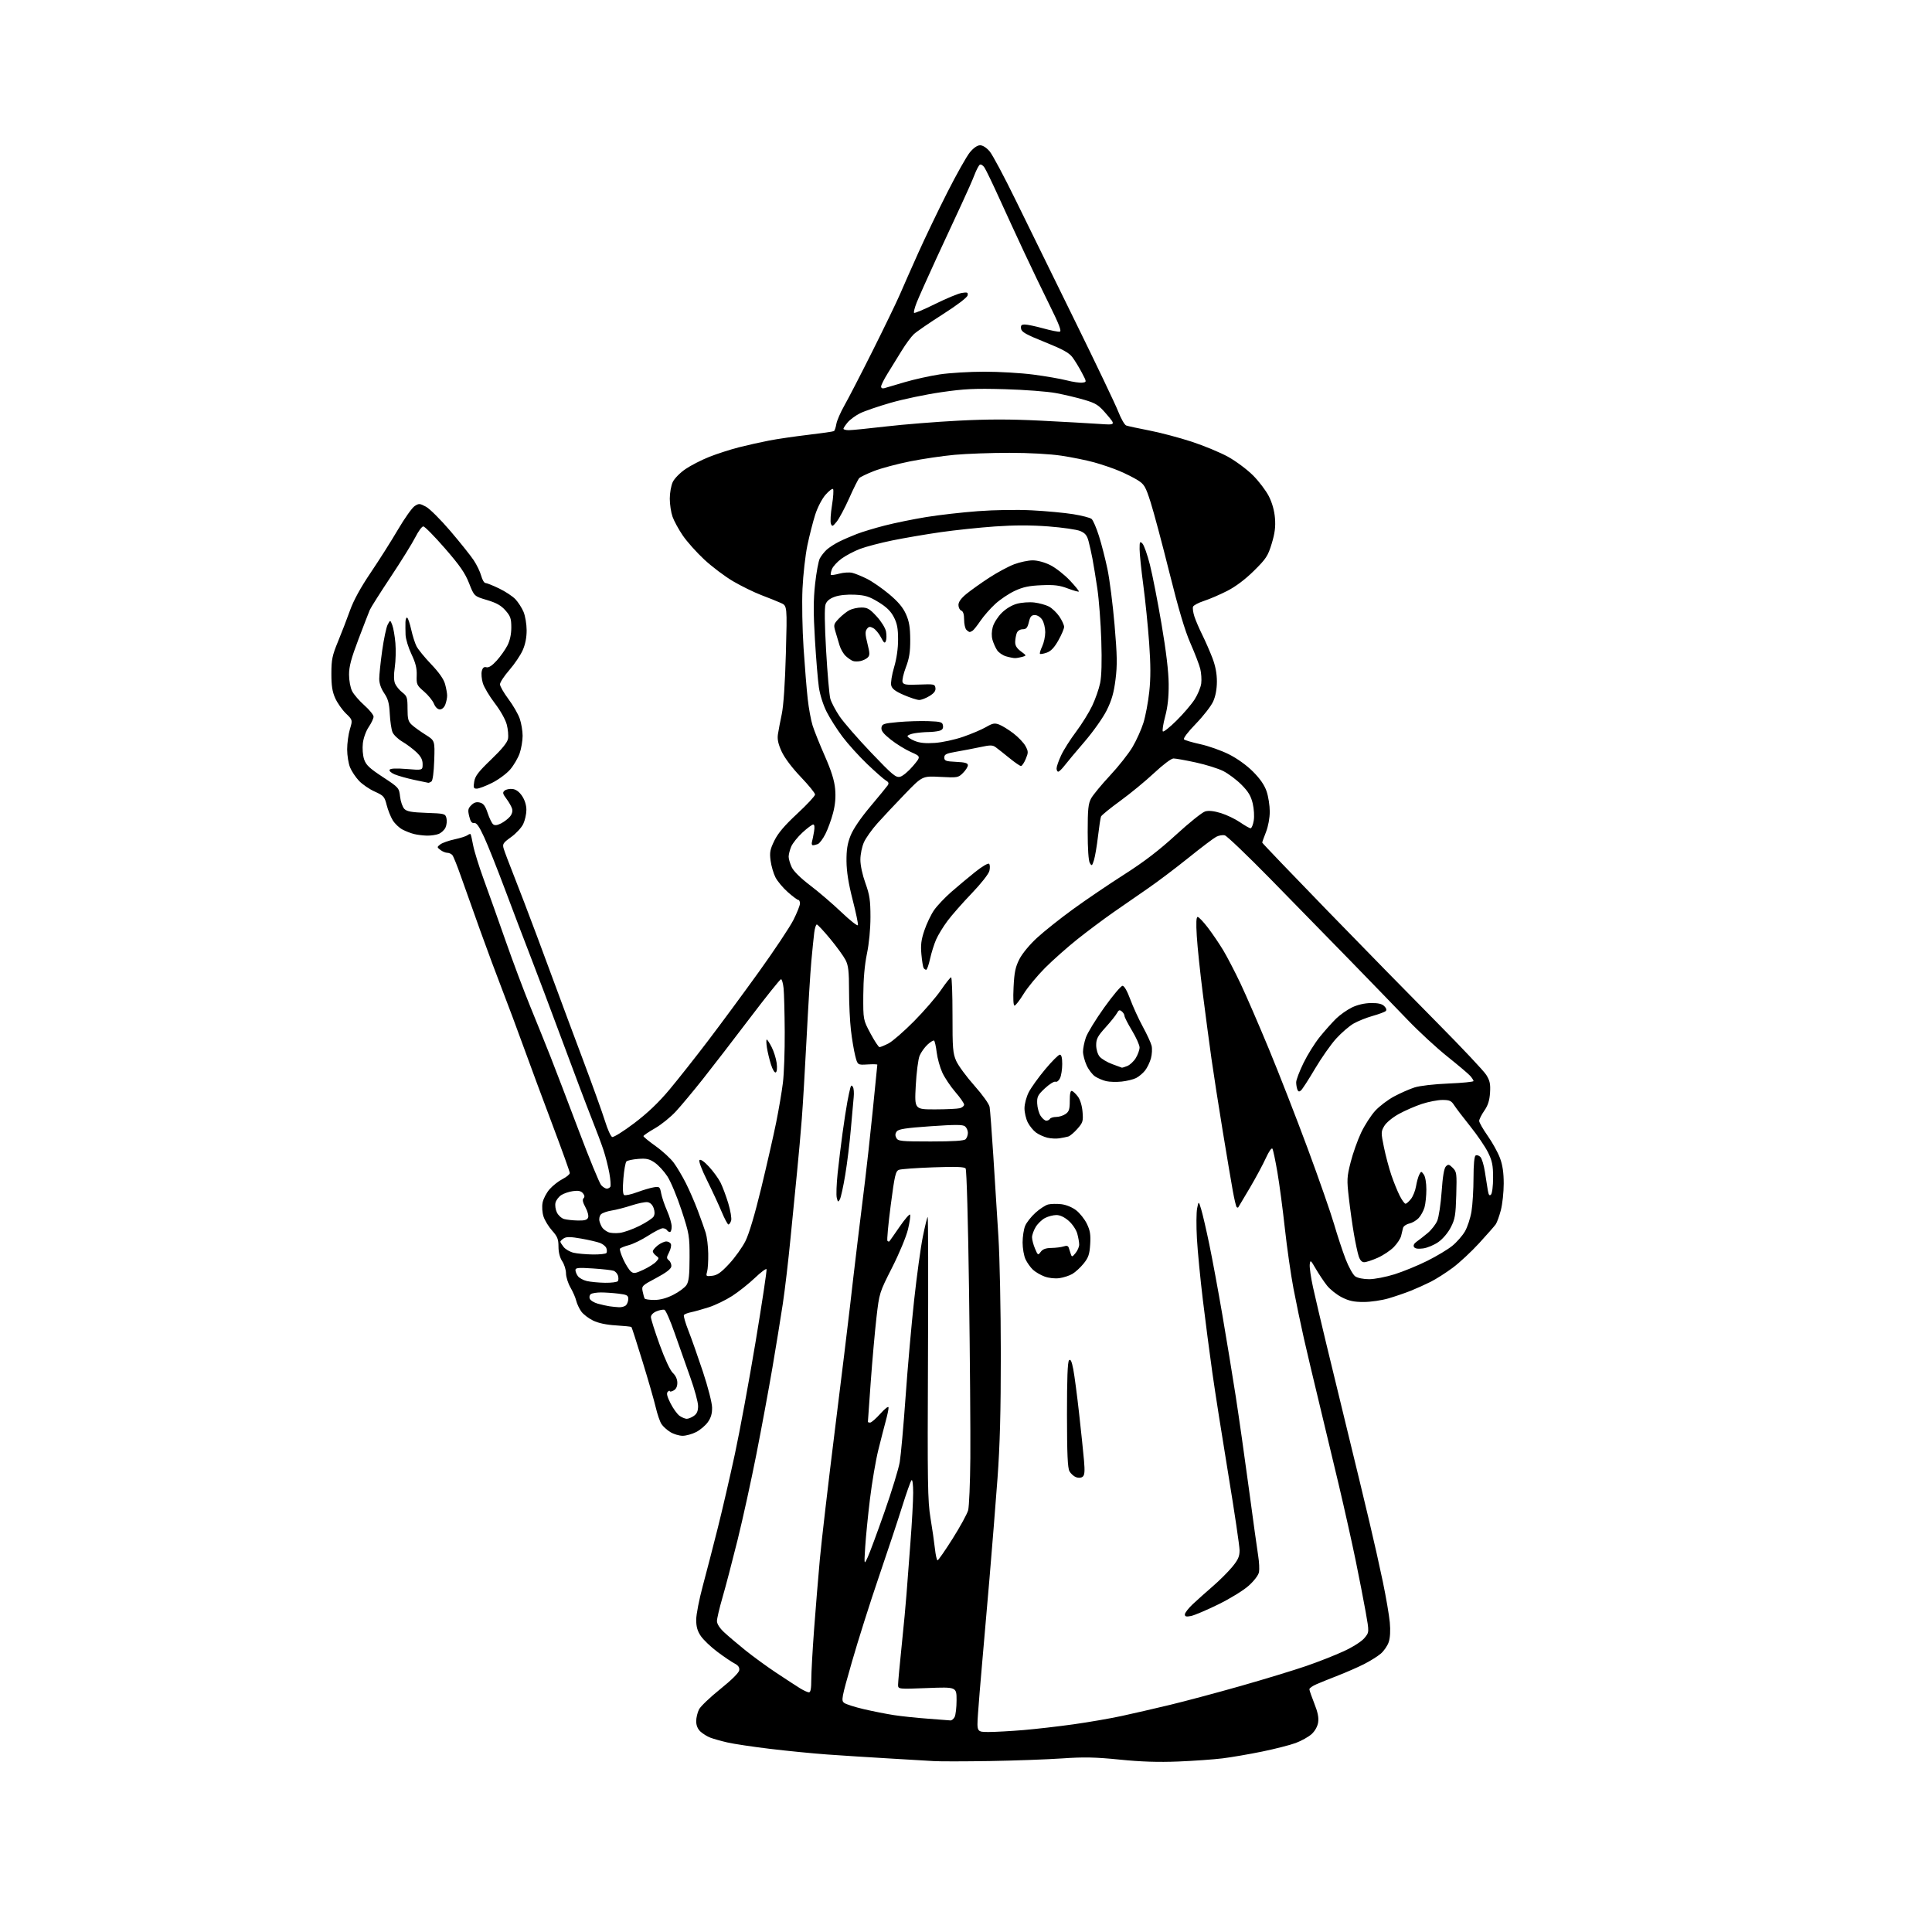 <?xml version="1.0" encoding="UTF-8" standalone="no"?>
<svg 
  version="1.1" 
  xmlns="http://www.w3.org/2000/svg" 
  xmlns:xlink="http://www.w3.org/1999/xlink" 
  xmlns:svg="http://www.w3.org/2000/svg"
  xmlns:rdf="http://www.w3.org/1999/02/22-rdf-syntax-ns#"
  xmlns:cc="http://creativecommons.org/ns#"
  xmlns:dc="http://purl.org/dc/elements/1.1/"
  viewBox="0 0 1024 1024"
  width="1024"
  height="1024"
>
<style>svg {background-color: white; }</style>"
<path stroke="none" fill="black" fill-rule="evenodd" d="M524.50,933.39C511.30,933.60 498.02,933.62 495.00,933.42C491.98,933.23 481.18,932.58 471.00,932.00C460.82,931.41 446.20,930.47 438.50,929.92C430.80,929.36 417.07,928.01 408.00,926.91C398.93,925.82 388.80,924.30 385.50,923.53C382.20,922.77 378.15,921.63 376.50,921.00C374.85,920.38 372.49,918.92 371.25,917.76C369.78,916.38 369.00,914.49 369.00,912.28C369.00,910.42 369.68,907.59 370.51,905.99C371.34,904.38 376.40,899.55 381.76,895.25C387.74,890.45 391.62,886.60 391.81,885.27C392.03,883.74 391.30,882.69 389.27,881.64C387.70,880.83 383.60,878.05 380.16,875.46C376.73,872.88 372.81,869.14 371.46,867.15C369.65,864.50 369.00,862.20 369.00,858.52C369.00,855.76 370.58,847.65 372.51,840.50C374.43,833.35 377.99,819.62 380.40,810.00C382.82,800.38 386.92,782.66 389.51,770.63C392.10,758.59 397.04,731.82 400.49,711.13C403.93,690.43 406.54,673.14 406.28,672.69C406.02,672.24 403.22,674.34 400.06,677.36C396.90,680.37 391.52,684.65 388.10,686.86C384.68,689.07 379.10,691.77 375.69,692.87C372.29,693.96 368.04,695.15 366.26,695.51C364.48,695.86 362.79,696.54 362.49,697.01C362.20,697.48 363.26,701.16 364.84,705.18C366.43,709.21 369.89,719.02 372.54,727.00C375.23,735.11 377.38,743.48 377.42,746.00C377.48,749.20 376.83,751.44 375.17,753.77C373.88,755.57 371.09,757.94 368.96,759.02C366.82,760.11 363.60,761.00 361.79,761.00C359.98,760.99 357.06,760.12 355.30,759.04C353.55,757.97 351.43,756.06 350.60,754.79C349.76,753.51 348.40,749.56 347.57,745.99C346.74,742.42 343.58,731.45 340.55,721.61C337.52,711.76 334.88,703.54 334.67,703.34C334.46,703.13 330.78,702.75 326.49,702.49C321.41,702.19 317.16,701.29 314.34,699.92C311.96,698.77 309.14,696.60 308.07,695.10C307.01,693.60 305.81,691.06 305.42,689.44C305.04,687.82 303.66,684.66 302.36,682.41C301.06,680.16 300.00,676.79 299.99,674.91C299.99,673.04 299.09,670.15 298.00,668.50C296.72,666.57 296.01,663.81 296.01,660.75C296.00,656.78 295.45,655.39 292.64,652.25C290.79,650.19 288.74,646.84 288.08,644.81C287.39,642.68 287.18,639.57 287.58,637.45C287.96,635.42 289.63,632.22 291.29,630.32C292.95,628.43 296.04,626.00 298.16,624.92C300.27,623.84 302.00,622.41 302.00,621.73C302.00,621.05 297.92,609.70 292.94,596.50C287.96,583.30 281.03,564.62 277.55,555.00C274.06,545.38 268.94,531.65 266.16,524.50C263.38,517.35 258.11,503.18 254.45,493.00C250.79,482.82 246.22,470.00 244.30,464.50C242.38,459.00 240.35,453.94 239.78,453.25C239.22,452.56 238.00,452.00 237.07,452.00C236.14,452.00 234.51,451.32 233.44,450.50C231.54,449.03 231.54,448.97 233.38,447.54C234.42,446.74 237.80,445.54 240.88,444.88C243.97,444.21 247.07,443.23 247.77,442.69C248.47,442.15 249.21,441.89 249.40,442.11C249.60,442.32 250.21,444.98 250.77,448.00C251.33,451.02 253.84,459.12 256.35,466.00C258.86,472.88 264.10,487.57 267.98,498.66C271.86,509.75 277.78,525.50 281.12,533.66C284.47,541.82 289.25,553.67 291.75,560.00C294.24,566.33 300.94,583.83 306.63,598.91C312.32,613.98 317.73,627.15 318.64,628.16C319.56,629.17 320.89,630.00 321.60,630.00C322.30,630.00 323.15,629.56 323.49,629.02C323.82,628.48 323.59,625.22 322.97,621.77C322.34,618.32 320.94,612.80 319.84,609.50C318.75,606.20 315.88,598.55 313.46,592.50C311.05,586.45 304.08,568.00 297.97,551.50C291.85,535.00 284.19,514.67 280.94,506.32C277.70,497.96 271.70,482.21 267.62,471.32C263.54,460.42 258.59,447.99 256.61,443.71C253.96,437.97 252.56,435.99 251.31,436.21C250.08,436.42 249.36,435.45 248.69,432.65C247.89,429.36 248.05,428.51 249.79,426.77C251.23,425.32 252.54,424.92 254.33,425.37C256.24,425.85 257.23,427.17 258.47,430.92C259.37,433.63 260.67,436.31 261.36,436.88C262.23,437.61 263.48,437.47 265.55,436.43C267.17,435.61 269.30,433.99 270.27,432.83C271.39,431.50 271.81,429.94 271.41,428.61C271.06,427.45 269.71,425.08 268.41,423.35C266.41,420.68 266.27,420.02 267.47,419.03C268.24,418.38 270.13,418.00 271.66,418.18C273.49,418.39 275.21,419.65 276.72,421.90C278.14,424.01 279.00,426.79 279.00,429.25C279.00,431.42 278.25,434.79 277.33,436.73C276.41,438.67 273.52,441.79 270.91,443.66C266.62,446.74 266.24,447.34 266.96,449.79C267.40,451.28 269.81,457.68 272.32,464.00C274.83,470.32 280.34,484.73 284.55,496.00C288.77,507.27 293.78,520.77 295.68,526.00C297.59,531.23 303.45,546.98 308.72,561.00C313.98,575.02 319.37,590.01 320.70,594.30C322.02,598.59 323.72,602.34 324.46,602.62C325.20,602.91 330.46,599.62 336.14,595.32C343.27,589.92 349.06,584.40 354.84,577.50C359.44,572.00 368.67,560.31 375.35,551.53C382.03,542.75 394.15,526.33 402.27,515.03C410.39,503.74 418.60,491.40 420.52,487.62C422.43,483.83 424.00,479.89 424.00,478.87C424.00,477.84 423.61,477.00 423.14,477.00C422.67,477.00 420.17,475.15 417.60,472.88C415.02,470.61 412.06,467.08 411.01,465.02C409.96,462.97 408.80,458.98 408.43,456.16C407.85,451.79 408.14,450.23 410.45,445.52C412.37,441.58 415.85,437.49 422.57,431.25C427.76,426.44 432.00,421.88 432.00,421.11C432.00,420.35 428.58,416.14 424.40,411.77C419.75,406.90 415.83,401.68 414.28,398.31C412.45,394.30 411.91,391.81 412.32,389.15C412.62,387.14 413.54,382.35 414.35,378.50C415.28,374.11 416.10,362.09 416.53,346.29C417.23,321.08 417.23,321.08 413.87,319.58C412.01,318.75 407.35,316.87 403.50,315.41C399.65,313.94 392.95,310.66 388.61,308.12C384.27,305.58 377.37,300.38 373.28,296.58C369.18,292.77 364.05,287.02 361.87,283.80C359.68,280.59 357.24,276.11 356.45,273.85C355.65,271.60 355.00,267.29 355.00,264.28C355.00,261.27 355.71,257.30 356.58,255.47C357.46,253.61 360.46,250.56 363.33,248.61C366.18,246.67 371.88,243.75 376.00,242.12C380.12,240.49 387.18,238.22 391.68,237.07C396.18,235.93 403.38,234.32 407.68,233.49C411.98,232.66 421.30,231.30 428.39,230.46C435.47,229.63 441.60,228.75 442.00,228.50C442.40,228.25 442.97,226.58 443.27,224.77C443.57,222.97 445.47,218.57 447.50,215.00C449.54,211.43 456.28,198.38 462.48,186.00C468.68,173.62 475.21,160.12 476.99,156.00C478.76,151.88 483.14,141.97 486.72,134.00C490.30,126.03 497.21,111.62 502.09,102.00C506.96,92.38 512.35,82.81 514.05,80.75C516.02,78.37 518.00,77.00 519.48,77.00C520.89,77.00 522.91,78.29 524.55,80.25C526.06,82.03 532.24,93.62 538.29,106.00C544.34,118.37 558.46,147.16 569.68,169.96C580.89,192.76 591.26,214.46 592.70,218.17C594.15,221.88 596.04,225.18 596.89,225.51C597.74,225.84 603.17,227.01 608.97,228.13C614.76,229.24 624.90,231.92 631.50,234.07C638.10,236.23 646.88,239.87 651.00,242.17C655.12,244.46 661.04,248.88 664.13,251.97C667.23,255.07 671.00,260.05 672.52,263.03C674.28,266.51 675.45,270.68 675.76,274.63C676.13,279.24 675.70,282.64 674.04,288.10C672.04,294.68 671.10,296.12 664.66,302.49C660.07,307.04 654.99,310.87 650.50,313.17C646.65,315.14 641.11,317.53 638.18,318.48C635.25,319.43 632.62,320.82 632.34,321.56C632.05,322.31 632.37,324.62 633.04,326.71C633.71,328.79 635.60,333.20 637.24,336.50C638.88,339.80 641.29,345.32 642.61,348.77C644.22,353.00 644.99,357.08 644.98,361.27C644.96,365.30 644.26,369.04 642.98,371.85C641.89,374.25 637.77,379.54 633.82,383.62C629.53,388.04 627.01,391.38 627.57,391.90C628.08,392.37 631.99,393.52 636.25,394.45C640.52,395.38 647.27,397.77 651.25,399.75C655.65,401.95 660.70,405.56 664.07,408.93C667.87,412.73 670.18,416.07 671.32,419.43C672.25,422.14 673.00,426.96 673.00,430.14C673.00,433.57 672.18,437.99 671.00,441.00C669.90,443.79 669.00,446.31 669.00,446.59C669.00,446.87 684.61,463.17 703.68,482.80C722.75,502.44 748.95,529.18 761.90,542.24C774.84,555.30 786.49,567.67 787.77,569.74C789.67,572.80 790.04,574.56 789.75,579.17C789.48,583.29 788.65,585.90 786.69,588.72C785.21,590.86 784.00,593.28 784.00,594.11C784.00,594.93 786.03,598.49 788.50,602.00C790.98,605.52 793.90,610.80 795.00,613.74C796.41,617.49 797.00,621.53 797.00,627.33C797.00,631.87 796.32,638.19 795.49,641.39C794.65,644.59 793.42,647.99 792.74,648.95C792.06,649.91 788.12,654.38 784.00,658.89C779.88,663.39 773.58,669.25 770.00,671.92C766.42,674.58 761.15,677.94 758.27,679.39C755.39,680.83 750.67,682.96 747.77,684.12C744.87,685.28 739.58,687.09 736.00,688.15C732.42,689.21 726.49,690.08 722.81,690.08C717.64,690.09 715.00,689.53 711.18,687.59C708.46,686.21 704.90,683.38 703.27,681.29C701.64,679.21 699.00,675.25 697.40,672.50C694.66,667.78 694.48,667.65 694.19,670.21C694.02,671.70 694.79,677.10 695.91,682.21C697.04,687.32 700.18,700.73 702.90,712.00C705.61,723.27 710.36,742.85 713.46,755.50C716.55,768.15 719.72,781.20 720.51,784.50C721.30,787.80 723.73,797.96 725.91,807.07C728.09,816.18 731.25,830.25 732.93,838.34C734.61,846.42 736.27,856.11 736.62,859.86C737.02,864.17 736.82,868.02 736.06,870.31C735.40,872.30 733.48,875.10 731.78,876.53C730.09,877.95 726.09,880.44 722.89,882.06C719.69,883.67 713.57,886.35 709.29,888.02C705.00,889.69 699.81,891.78 697.75,892.68C695.69,893.57 694.00,894.76 694.00,895.32C694.00,895.88 695.17,899.27 696.60,902.85C698.45,907.48 699.04,910.38 698.64,912.93C698.29,915.11 696.93,917.53 695.15,919.14C693.54,920.59 689.79,922.68 686.81,923.80C683.83,924.91 675.79,926.97 668.95,928.37C662.10,929.77 652.67,931.39 648.00,931.97C643.33,932.55 632.75,933.30 624.50,933.64C613.93,934.07 604.75,933.77 593.40,932.62C580.43,931.32 574.49,931.20 562.90,932.00C554.98,932.54 537.70,933.17 524.50,933.39zM524.10,917.99C527.62,917.98 535.90,917.52 542.50,916.97C549.10,916.41 561.02,915.04 569.00,913.92C576.98,912.80 588.45,910.82 594.50,909.51C600.55,908.20 612.02,905.56 620.00,903.64C627.98,901.73 644.91,897.20 657.63,893.59C670.35,889.97 685.97,885.21 692.34,883.01C698.71,880.82 707.66,877.29 712.23,875.18C717.02,872.97 721.63,870.04 723.14,868.24C725.75,865.14 725.75,865.14 723.83,854.32C722.77,848.37 720.38,836.08 718.51,827.00C716.65,817.92 712.63,799.92 709.58,787.00C706.52,774.08 701.78,754.27 699.04,743.00C696.30,731.73 692.72,716.60 691.09,709.39C689.45,702.18 686.97,690.26 685.56,682.89C684.16,675.53 682.11,661.21 681.00,651.07C679.89,640.93 678.12,627.54 677.05,621.32C675.99,615.09 674.80,609.48 674.41,608.85C674.00,608.19 672.56,610.23 670.96,613.74C669.46,617.06 665.61,624.22 662.42,629.64C659.22,635.06 656.47,639.69 656.30,639.92C656.14,640.15 655.75,640.08 655.44,639.77C655.13,639.46 654.23,635.68 653.44,631.36C652.66,627.04 650.23,612.70 648.07,599.50C645.90,586.30 643.20,568.98 642.08,561.00C640.96,553.02 638.89,537.50 637.50,526.50C636.10,515.50 634.67,501.89 634.33,496.25C633.89,489.11 634.03,486.00 634.79,486.00C635.39,486.00 637.85,488.59 640.26,491.75C642.67,494.91 646.32,500.30 648.38,503.73C650.43,507.15 654.52,515.03 657.47,521.23C660.41,527.43 667.19,543.08 672.54,556.00C677.89,568.92 687.15,592.69 693.12,608.80C699.09,624.92 705.37,642.92 707.08,648.80C708.79,654.69 711.53,662.98 713.16,667.24C714.80,671.50 717.11,675.66 718.29,676.49C719.54,677.37 722.63,678.00 725.67,678.00C728.55,678.00 734.63,676.82 739.20,675.38C743.76,673.94 751.55,670.74 756.50,668.27C761.45,665.80 767.41,662.22 769.74,660.32C772.08,658.43 775.09,654.99 776.44,652.69C777.78,650.38 779.36,645.58 779.93,642.00C780.51,638.42 780.99,630.46 780.99,624.31C781.00,617.28 781.41,612.87 782.10,612.44C782.70,612.07 783.84,612.41 784.62,613.19C785.41,613.98 786.49,617.52 787.02,621.06C787.56,624.60 788.26,629.02 788.57,630.88C788.99,633.37 789.43,633.97 790.25,633.15C790.88,632.52 791.37,628.61 791.37,624.15C791.37,617.66 790.90,615.32 788.72,610.87C787.27,607.89 783.01,601.64 779.27,596.98C775.53,592.32 771.68,587.26 770.71,585.75C769.22,583.42 768.27,583.00 764.50,583.00C762.05,583.00 757.16,583.95 753.63,585.10C750.11,586.26 744.59,588.67 741.36,590.45C737.99,592.32 734.73,595.02 733.68,596.82C731.94,599.78 731.93,600.32 733.50,608.01C734.41,612.46 736.18,619.12 737.44,622.82C738.69,626.51 740.70,631.44 741.88,633.77C743.07,636.10 744.45,638.00 744.95,638.00C745.45,638.00 746.75,636.86 747.84,635.47C748.94,634.08 750.15,631.04 750.53,628.72C750.92,626.40 751.69,623.63 752.25,622.57C753.24,620.69 753.30,620.69 754.63,622.51C755.43,623.61 756.00,626.89 756.00,630.45C756.00,633.78 755.56,638.04 755.02,639.92C754.49,641.79 753.08,644.35 751.90,645.61C750.72,646.87 748.48,648.18 746.92,648.52C745.36,648.86 743.89,649.90 743.64,650.82C743.39,651.74 742.94,653.63 742.63,655.02C742.33,656.41 740.60,659.06 738.79,660.92C736.98,662.79 733.12,665.36 730.22,666.65C727.32,667.94 724.09,669.00 723.05,669.00C721.79,669.00 720.80,667.90 720.11,665.75C719.53,663.96 718.40,658.67 717.60,654.00C716.79,649.33 715.59,640.77 714.93,635.00C713.80,625.24 713.87,623.90 715.87,616.00C717.05,611.33 719.56,604.27 721.43,600.31C723.31,596.36 726.68,591.14 728.92,588.70C731.16,586.27 735.68,582.85 738.95,581.11C742.23,579.36 747.07,577.23 749.70,576.38C752.50,575.48 760.02,574.61 767.75,574.29C775.04,573.99 781.00,573.40 781.00,572.98C781.00,572.56 780.21,571.33 779.25,570.24C778.29,569.15 772.84,564.55 767.15,560.00C761.46,555.46 752.01,546.74 746.15,540.63C740.29,534.52 726.50,520.29 715.50,508.99C704.50,497.70 685.53,478.30 673.35,465.87C661.17,453.45 650.29,443.05 649.17,442.75C648.05,442.46 646.00,442.80 644.63,443.52C643.26,444.23 636.59,449.27 629.82,454.73C623.04,460.18 613.45,467.42 608.50,470.82C603.55,474.22 595.23,479.98 590.00,483.63C584.77,487.29 576.23,493.68 571.00,497.85C565.77,502.02 558.10,508.82 553.95,512.96C549.81,517.11 544.68,523.31 542.56,526.75C540.45,530.19 538.27,533.00 537.72,533.00C537.10,533.00 536.91,529.35 537.21,523.25C537.60,515.34 538.18,512.54 540.29,508.39C541.82,505.39 545.71,500.68 549.70,497.02C553.44,493.59 561.99,486.78 568.70,481.91C575.41,477.03 587.60,468.76 595.80,463.53C606.44,456.74 614.31,450.71 623.32,442.45C630.27,436.08 637.22,430.51 638.77,430.07C640.67,429.52 643.42,429.82 647.14,430.97C650.19,431.91 654.75,434.11 657.27,435.84C659.80,437.58 662.30,439.00 662.84,439.00C663.38,439.00 664.13,437.19 664.50,434.97C664.89,432.68 664.65,428.72 663.95,425.78C663.00,421.83 661.59,419.50 657.98,415.89C655.39,413.29 651.06,410.05 648.38,408.69C645.69,407.33 639.11,405.27 633.76,404.11C628.41,402.95 623.11,402.00 621.98,402.00C620.80,402.00 616.42,405.29 611.66,409.75C607.10,414.01 599.04,420.65 593.73,424.50C588.43,428.35 583.85,432.08 583.56,432.79C583.27,433.50 582.55,438.23 581.96,443.29C581.37,448.36 580.40,454.03 579.82,455.90C578.84,459.00 578.65,459.13 577.62,457.40C576.93,456.23 576.50,449.93 576.50,441.00C576.50,428.85 576.80,425.96 578.32,423.16C579.33,421.32 583.83,415.87 588.32,411.05C592.82,406.24 598.20,399.42 600.28,395.90C602.35,392.38 604.95,386.60 606.05,383.07C607.15,379.53 608.54,372.16 609.13,366.68C609.92,359.44 609.90,352.39 609.07,340.72C608.44,331.91 607.05,318.13 605.97,310.10C604.90,302.07 604.01,293.49 604.01,291.04C604.00,287.06 604.17,286.74 605.50,288.08C606.33,288.90 608.12,293.95 609.47,299.28C610.82,304.62 613.60,318.78 615.63,330.74C618.08,345.12 619.36,355.89 619.42,362.50C619.48,369.46 618.91,374.70 617.56,379.73C616.50,383.71 615.95,387.28 616.34,387.67C616.73,388.07 619.99,385.49 623.57,381.94C627.16,378.40 631.46,373.37 633.14,370.77C634.81,368.17 636.40,364.34 636.67,362.27C636.94,360.20 636.71,356.70 636.16,354.50C635.62,352.30 633.28,346.23 630.98,341.00C628.06,334.38 624.67,323.00 619.81,303.50C615.97,288.10 611.49,271.33 609.86,266.23C607.19,257.90 606.50,256.71 603.07,254.54C600.96,253.21 596.52,250.98 593.19,249.58C589.86,248.18 583.84,246.13 579.82,245.03C575.79,243.92 568.00,242.34 562.50,241.52C556.52,240.62 545.47,240.01 535.00,240.01C525.38,240.01 512.33,240.48 506.00,241.06C499.68,241.63 488.98,243.21 482.24,244.56C475.50,245.91 466.95,248.20 463.24,249.65C459.53,251.10 456.02,252.79 455.43,253.39C454.83,254.00 452.44,258.77 450.12,264.00C447.79,269.23 444.80,274.83 443.49,276.46C441.33,279.12 441.03,279.23 440.39,277.57C440.00,276.56 440.26,272.17 440.97,267.82C441.67,263.48 441.92,259.60 441.53,259.21C441.13,258.82 439.32,260.20 437.51,262.28C435.64,264.44 433.31,268.95 432.08,272.78C430.90,276.48 429.04,283.77 427.94,289.00C426.85,294.23 425.68,304.58 425.34,312.02C424.99,319.48 425.25,333.60 425.91,343.52C426.56,353.41 427.55,365.55 428.11,370.50C428.66,375.45 429.82,381.75 430.68,384.50C431.54,387.25 434.45,394.52 437.15,400.65C440.65,408.60 442.22,413.63 442.64,418.15C443.04,422.53 442.69,426.49 441.53,430.93C440.61,434.46 438.78,439.47 437.47,442.05C436.16,444.64 434.36,447.03 433.46,447.38C432.57,447.72 431.39,448.00 430.85,448.00C430.31,448.00 430.08,447.21 430.35,446.25C430.61,445.29 431.11,442.81 431.46,440.75C431.86,438.36 431.70,437.00 431.02,437.00C430.44,437.00 427.87,438.91 425.33,441.25C422.79,443.59 420.10,446.95 419.35,448.72C418.61,450.49 418.00,452.89 418.00,454.07C418.00,455.24 418.74,457.76 419.64,459.66C420.66,461.80 424.40,465.49 429.39,469.27C433.85,472.65 441.29,479.02 445.92,483.44C450.55,487.86 454.51,490.97 454.72,490.35C454.92,489.74 453.66,483.67 451.91,476.87C449.72,468.34 448.72,462.02 448.66,456.50C448.61,450.45 449.13,447.14 450.81,442.91C452.20,439.41 456.11,433.64 461.26,427.52C465.79,422.13 469.95,417.06 470.50,416.26C471.24,415.17 470.99,414.50 469.51,413.65C468.42,413.02 463.99,409.12 459.67,405.00C455.35,400.88 449.45,394.35 446.55,390.50C443.65,386.65 439.86,380.70 438.14,377.28C436.31,373.66 434.59,368.22 434.02,364.28C433.48,360.55 432.54,349.18 431.93,339.00C431.08,324.91 431.10,317.88 432.02,309.50C432.68,303.45 433.80,297.38 434.51,296.00C435.23,294.62 436.87,292.54 438.15,291.36C439.44,290.19 442.36,288.29 444.63,287.16C446.89,286.02 451.17,284.16 454.13,283.02C457.08,281.88 463.81,279.85 469.07,278.51C474.33,277.16 484.14,275.16 490.87,274.06C497.59,272.96 509.94,271.55 518.30,270.93C527.18,270.26 539.11,270.08 547.00,270.49C554.42,270.87 564.24,271.79 568.82,272.53C573.40,273.27 577.78,274.40 578.56,275.05C579.35,275.70 581.10,279.76 582.47,284.08C583.83,288.39 585.87,296.33 586.99,301.71C588.12,307.10 589.81,320.35 590.74,331.17C592.13,347.44 592.22,352.45 591.25,360.15C590.36,367.20 589.22,371.17 586.58,376.48C584.64,380.38 579.45,387.72 574.92,393.00C570.42,398.23 565.62,403.96 564.25,405.75C562.88,407.54 561.37,409.00 560.88,409.00C560.40,409.00 560.00,408.21 560.01,407.25C560.02,406.29 561.10,403.17 562.43,400.33C563.75,397.48 567.32,391.86 570.35,387.83C573.38,383.80 577.22,377.60 578.90,374.06C580.57,370.53 582.46,365.13 583.09,362.06C583.85,358.43 584.07,350.59 583.71,339.50C583.42,330.15 582.47,317.77 581.62,312.00C580.76,306.23 579.59,299.07 579.02,296.09C578.46,293.12 577.52,288.92 576.94,286.77C576.12,283.72 575.14,282.54 572.52,281.44C570.67,280.67 563.09,279.58 555.67,279.01C546.43,278.31 537.52,278.32 527.35,279.03C519.18,279.60 506.20,280.97 498.50,282.07C490.80,283.18 479.32,285.14 473.00,286.43C466.68,287.72 458.96,289.74 455.86,290.92C452.75,292.10 448.35,294.42 446.07,296.07C443.79,297.72 441.48,300.24 440.93,301.67C440.39,303.10 440.14,304.47 440.37,304.70C440.61,304.94 442.63,304.64 444.86,304.04C447.10,303.44 450.18,303.25 451.71,303.61C453.25,303.98 456.75,305.41 459.50,306.78C462.25,308.15 467.52,311.79 471.22,314.88C476.02,318.90 478.57,321.93 480.17,325.50C481.89,329.36 482.40,332.44 482.44,339.00C482.47,345.58 481.95,348.90 480.12,353.71C478.82,357.13 478.04,360.66 478.38,361.55C478.90,362.90 480.37,363.11 487.25,362.83C495.03,362.52 495.52,362.62 495.80,364.63C496.02,366.16 495.14,367.37 492.69,368.88C490.80,370.05 488.33,371.00 487.20,371.00C486.06,371.00 482.40,369.81 479.05,368.36C474.56,366.42 472.81,365.09 472.36,363.29C472.02,361.94 472.69,357.68 473.88,353.68C475.23,349.13 476.01,343.74 476.00,338.96C476.00,333.10 475.50,330.45 473.75,327.07C472.13,323.94 469.86,321.72 465.63,319.14C460.76,316.16 458.63,315.49 453.13,315.21C449.10,315.00 444.93,315.42 442.50,316.28C439.75,317.25 438.20,318.53 437.55,320.35C436.95,322.07 437.05,330.82 437.86,344.92C438.55,356.96 439.55,368.40 440.08,370.34C440.62,372.27 442.83,376.47 444.99,379.68C447.16,382.88 454.70,391.54 461.74,398.92C473.15,410.86 474.83,412.26 477.10,411.69C478.50,411.34 481.56,408.78 483.90,406.00C488.15,400.96 488.15,400.96 482.82,398.60C479.88,397.30 475.09,394.35 472.18,392.05C468.24,388.93 466.96,387.30 467.19,385.68C467.47,383.71 468.31,383.43 476.00,382.72C480.68,382.29 487.88,382.07 492.00,382.22C498.77,382.47 499.53,382.71 499.80,384.62C500.02,386.12 499.44,386.92 497.80,387.36C496.54,387.70 493.93,387.98 492.00,388.00C490.07,388.01 486.81,388.30 484.75,388.64C482.69,388.98 481.00,389.68 481.00,390.18C481.00,390.69 482.69,391.81 484.74,392.67C487.42,393.78 490.50,394.10 495.49,393.76C499.37,393.50 506.07,392.05 510.50,390.51C514.90,388.99 520.36,386.67 522.63,385.35C526.10,383.33 527.20,383.12 529.59,384.04C531.15,384.63 534.55,386.73 537.14,388.70C539.72,390.68 542.60,393.70 543.53,395.42C545.07,398.29 545.08,398.87 543.66,402.28C542.80,404.32 541.67,406.00 541.14,406.00C540.61,406.00 537.83,404.09 534.96,401.75C532.09,399.41 528.86,396.86 527.78,396.07C526.11,394.85 524.91,394.83 519.66,395.96C516.27,396.68 510.57,397.78 507.00,398.39C501.54,399.32 500.50,399.82 500.50,401.50C500.50,403.25 501.27,403.54 506.75,403.80C511.50,404.02 513.00,404.45 513.00,405.59C513.00,406.42 511.84,408.25 510.41,409.68C507.91,412.18 507.52,412.25 498.35,411.77C488.87,411.27 488.87,411.27 479.58,420.89C474.48,426.17 467.93,433.14 465.04,436.38C462.15,439.61 458.95,444.11 457.92,446.38C456.89,448.64 456.03,452.78 456.02,455.57C456.01,458.61 457.08,463.63 458.68,468.07C460.93,474.34 461.35,477.14 461.36,486.00C461.36,492.37 460.63,500.04 459.49,505.50C458.27,511.43 457.61,518.93 457.56,527.50C457.50,540.50 457.50,540.50 461.37,547.75C463.50,551.74 465.66,555.00 466.16,555.00C466.67,555.00 468.80,554.12 470.91,553.05C473.01,551.97 479.09,546.69 484.43,541.30C489.76,535.91 496.20,528.46 498.74,524.75C501.28,521.04 503.69,518.00 504.11,518.00C504.52,518.00 504.85,526.95 504.84,537.90C504.82,555.64 505.03,558.28 506.81,562.31C507.91,564.79 512.24,570.68 516.42,575.38C520.80,580.30 524.24,585.12 524.52,586.72C524.78,588.25 525.66,599.85 526.47,612.50C527.28,625.15 528.50,644.50 529.18,655.50C529.87,666.50 530.44,694.40 530.45,717.50C530.46,748.01 529.98,766.06 528.70,783.50C527.72,796.70 525.82,820.55 524.46,836.50C523.11,852.45 521.33,872.92 520.51,882.00C519.70,891.08 518.73,902.89 518.36,908.25C517.70,918.00 517.70,918.00 524.10,917.99zM503.71,911.86C504.38,911.93 505.40,911.13 505.96,910.07C506.53,909.00 507.00,904.97 507.00,901.12C507.00,894.10 507.00,894.10 491.50,894.70C476.00,895.31 476.00,895.31 476.00,892.90C476.00,891.58 476.87,882.17 477.93,872.00C478.99,861.83 480.13,849.67 480.46,845.00C480.80,840.33 481.73,828.03 482.54,817.67C483.34,807.32 484.00,795.41 484.00,791.22C484.00,786.77 483.63,783.99 483.12,784.55C482.63,785.07 480.41,791.35 478.17,798.50C475.94,805.65 470.34,822.52 465.73,836.00C461.13,849.48 454.73,869.68 451.52,880.89C446.01,900.10 445.78,901.36 447.45,902.59C448.43,903.30 453.11,904.79 457.86,905.90C462.61,907.01 469.80,908.43 473.82,909.05C477.85,909.67 485.95,910.52 491.82,910.94C497.70,911.37 503.05,911.78 503.71,911.86zM428.75,896.98C429.63,896.99 430.00,894.99 430.00,890.25C430.00,886.54 430.67,874.50 431.49,863.50C432.31,852.50 433.68,835.85 434.53,826.50C435.38,817.15 438.97,786.33 442.50,758.00C446.03,729.67 449.63,700.20 450.50,692.50C451.36,684.80 453.19,669.27 454.55,658.00C455.91,646.73 457.70,632.10 458.53,625.50C459.36,618.90 461.15,602.53 462.52,589.12C463.88,575.71 465.00,564.54 465.00,564.30C465.00,564.06 462.64,564.00 459.76,564.18C454.53,564.50 454.53,564.50 453.26,559.50C452.57,556.75 451.55,550.67 451.01,546.00C450.46,541.33 450.01,531.86 450.01,524.96C450.00,514.80 449.65,511.74 448.17,508.83C447.16,506.86 443.50,501.81 440.04,497.62C436.57,493.43 433.37,490.00 432.93,490.00C432.48,490.00 431.87,491.91 431.57,494.25C431.27,496.59 430.57,503.45 430.02,509.50C429.47,515.55 428.35,533.77 427.52,550.00C426.69,566.23 425.55,585.58 424.97,593.00C424.40,600.42 423.27,613.02 422.47,621.00C421.66,628.98 420.09,644.95 418.97,656.50C417.85,668.05 416.03,683.58 414.91,691.00C413.79,698.42 411.30,713.73 409.38,725.00C407.45,736.27 403.65,756.81 400.93,770.63C398.21,784.45 393.72,804.93 390.95,816.13C388.17,827.33 384.58,841.07 382.95,846.65C381.33,852.23 380.00,857.88 380.00,859.20C380.00,860.68 381.43,862.93 383.75,865.09C385.81,867.02 390.88,871.32 395.00,874.64C399.12,877.97 406.55,883.37 411.50,886.66C416.45,889.94 422.07,893.61 424.00,894.80C425.93,895.99 428.06,896.97 428.75,896.98zM631.25,856.51C628.75,857.01 628.00,856.82 628.00,855.67C628.00,854.85 629.91,852.39 632.25,850.19C634.59,848.00 639.34,843.76 642.81,840.76C646.28,837.77 650.89,833.17 653.06,830.55C656.22,826.73 657.00,824.98 657.00,821.72C657.00,819.49 654.32,801.43 651.05,781.58C647.78,761.74 643.95,737.40 642.56,727.50C641.16,717.60 638.90,700.27 637.54,689.00C636.18,677.73 634.76,663.06 634.39,656.41C634.02,649.76 634.07,642.56 634.51,640.41C635.30,636.50 635.30,636.50 636.67,641.00C637.42,643.48 639.35,651.80 640.95,659.50C642.55,667.20 645.68,684.08 647.89,697.00C650.11,709.92 653.28,729.27 654.95,740.00C656.61,750.73 659.76,772.85 661.95,789.16C664.14,805.47 666.35,821.45 666.87,824.67C667.39,827.89 667.58,831.77 667.29,833.28C666.98,834.88 664.71,837.88 661.83,840.46C659.05,842.96 652.02,847.28 645.70,850.38C639.54,853.40 633.04,856.16 631.25,856.51zM459.90,825.37C460.95,823.10 464.95,812.30 468.79,801.37C472.63,790.44 476.27,778.55 476.88,774.94C477.49,771.33 478.88,755.80 479.97,740.44C481.05,725.07 483.10,701.92 484.52,689.00C485.93,676.08 488.00,661.01 489.11,655.52C490.22,650.03 491.37,645.30 491.67,645.02C491.96,644.73 492.04,678.25 491.85,719.50C491.54,785.93 491.69,795.64 493.17,804.50C494.09,810.00 495.14,817.31 495.52,820.75C495.89,824.19 496.53,827.00 496.93,827.00C497.33,827.00 500.92,821.83 504.91,815.51C508.89,809.19 512.59,802.44 513.13,800.50C513.66,798.56 514.19,786.07 514.30,772.74C514.41,759.41 514.10,719.70 513.62,684.50C513.11,647.45 512.34,620.00 511.80,619.31C511.11,618.44 506.58,618.28 494.68,618.71C485.78,619.02 477.59,619.62 476.48,620.03C474.69,620.69 474.20,622.81 472.09,638.91C470.79,648.89 470.01,657.34 470.36,657.69C470.71,658.05 471.18,658.15 471.40,657.92C471.62,657.69 474.05,654.22 476.81,650.20C479.57,646.19 482.07,643.30 482.36,643.78C482.66,644.26 482.16,647.77 481.25,651.58C480.32,655.47 476.63,664.35 472.83,671.84C466.09,685.14 466.06,685.23 464.54,698.34C463.71,705.58 462.35,720.90 461.51,732.38C460.68,743.86 460.00,753.43 460.00,753.63C460.00,753.83 460.54,754.00 461.20,754.00C461.85,754.00 464.31,751.86 466.65,749.25C469.16,746.45 470.93,745.13 470.96,746.03C470.98,746.87 470.33,750.02 469.50,753.03C468.68,756.04 466.89,763.00 465.53,768.50C464.16,774.00 462.17,785.70 461.10,794.50C460.03,803.30 458.89,814.77 458.57,820.00C457.98,829.50 457.98,829.50 459.90,825.37zM573.85,782.68C573.03,783.34 571.65,783.45 570.32,782.94C569.11,782.49 567.55,781.07 566.84,779.81C565.87,778.08 565.54,770.55 565.52,749.80C565.51,730.84 565.85,721.76 566.61,721.00C567.42,720.18 568.02,721.44 568.85,725.69C569.47,728.89 570.86,739.38 571.93,749.00C573.01,758.62 574.18,769.90 574.54,774.05C575.04,779.80 574.88,781.85 573.85,782.68zM364.00,752.00C364.86,752.00 366.56,751.30 367.78,750.44C369.39,749.31 370.00,747.88 370.00,745.19C369.99,743.16 368.13,736.33 365.86,730.00C363.58,723.67 359.86,713.13 357.58,706.57C355.31,700.01 352.87,694.46 352.17,694.22C351.47,693.99 349.57,694.35 347.95,695.02C346.19,695.75 345.00,696.99 345.00,698.08C345.00,699.10 347.08,705.68 349.63,712.71C352.43,720.43 355.20,726.37 356.63,727.70C358.11,729.08 359.00,731.03 359.00,732.92C359.00,734.91 358.32,736.29 357.00,737.00C355.90,737.59 355.00,737.74 355.00,737.34C355.00,736.93 354.51,737.09 353.92,737.68C353.15,738.45 353.57,740.20 355.40,743.81C356.81,746.59 358.97,749.57 360.20,750.43C361.44,751.29 363.14,752.00 364.00,752.00zM328.05,692.86C329.45,692.94 331.14,692.46 331.80,691.80C332.46,691.14 333.00,689.63 333.00,688.44C333.00,686.58 332.27,686.19 327.75,685.65C324.86,685.30 320.70,685.02 318.50,685.02C316.30,685.03 313.92,685.40 313.22,685.85C312.51,686.29 312.22,687.41 312.57,688.32C312.92,689.23 314.85,690.43 316.85,690.98C318.86,691.53 321.62,692.14 323.00,692.35C324.38,692.56 326.65,692.79 328.05,692.86zM346.79,689.00C349.90,689.00 353.28,688.09 356.86,686.27C359.83,684.77 362.97,682.45 363.85,681.10C365.10,679.20 365.46,675.94 365.48,666.58C365.50,655.03 365.31,653.93 361.22,641.44C358.86,634.26 355.49,626.17 353.72,623.48C351.95,620.78 348.93,617.50 347.00,616.20C344.12,614.24 342.57,613.90 338.21,614.25C335.31,614.48 332.52,615.08 332.01,615.59C331.50,616.10 330.78,620.16 330.41,624.62C329.96,630.03 330.09,632.94 330.82,633.39C331.41,633.75 334.51,633.08 337.70,631.90C340.89,630.72 344.90,629.54 346.62,629.28C349.55,628.84 349.78,629.04 350.44,632.53C350.82,634.58 352.23,638.73 353.57,641.75C354.91,644.78 356.00,648.54 356.00,650.12C356.00,651.71 355.58,653.00 355.06,653.00C354.54,653.00 353.84,652.55 353.50,652.00C353.16,651.45 352.15,651.00 351.26,651.00C350.37,651.00 346.91,652.76 343.57,654.92C340.23,657.08 335.61,659.34 333.29,659.95C330.98,660.56 328.86,661.41 328.60,661.85C328.33,662.28 329.14,664.86 330.39,667.57C331.65,670.28 333.45,673.13 334.38,673.90C335.85,675.12 336.72,675.00 341.04,672.98C343.77,671.70 346.78,669.79 347.74,668.74C349.39,666.92 349.39,666.76 347.74,665.55C346.78,664.85 346.00,663.80 346.00,663.21C346.00,662.63 347.19,661.21 348.63,660.07C350.08,658.93 352.12,658.00 353.17,658.00C354.21,658.00 355.31,658.63 355.60,659.41C355.90,660.19 355.45,662.16 354.60,663.81C353.22,666.48 353.21,666.93 354.57,668.06C355.41,668.76 355.96,670.22 355.80,671.30C355.60,672.62 352.91,674.66 347.75,677.39C340.27,681.36 340.02,681.60 340.62,684.50C340.96,686.15 341.43,687.84 341.68,688.25C341.92,688.66 344.22,689.00 346.79,689.00zM320.69,679.90C324.10,679.95 327.16,679.55 327.51,678.99C327.85,678.44 327.86,677.13 327.53,676.08C327.20,675.04 326.18,673.90 325.28,673.55C324.37,673.21 319.44,672.65 314.32,672.31C306.54,671.80 305.00,671.94 305.00,673.16C305.00,673.96 305.58,675.42 306.30,676.39C307.01,677.37 309.15,678.54 311.05,678.98C312.95,679.43 317.29,679.84 320.69,679.90zM561.49,677.45C559.15,677.77 555.91,677.42 553.66,676.59C551.54,675.81 548.75,674.18 547.46,672.96C546.17,671.75 544.41,669.28 543.56,667.48C542.70,665.67 542.00,661.66 542.00,658.57C542.00,655.47 542.61,651.49 543.35,649.72C544.09,647.95 546.55,644.82 548.82,642.78C551.09,640.73 554.11,638.76 555.53,638.40C556.96,638.05 560.07,637.97 562.45,638.24C565.03,638.53 568.22,639.83 570.34,641.44C572.30,642.94 574.87,646.17 576.06,648.63C577.79,652.19 578.14,654.40 577.82,659.51C577.48,664.83 576.89,666.57 574.35,669.71C572.67,671.80 569.98,674.26 568.39,675.20C566.79,676.13 563.69,677.15 561.49,677.45zM377.53,676.19C380.22,675.87 382.22,674.45 386.52,669.80C389.57,666.51 393.42,661.13 395.08,657.84C396.99,654.06 400.07,643.73 403.47,629.68C406.42,617.48 409.98,601.88 411.37,595.00C412.76,588.12 414.38,578.62 414.96,573.87C415.55,569.13 415.98,556.98 415.92,546.87C415.86,536.77 415.59,526.36 415.31,523.75C415.04,521.14 414.42,519.00 413.95,519.00C413.47,519.00 406.00,528.34 397.34,539.75C388.69,551.16 377.50,565.67 372.48,572.00C367.46,578.33 361.07,585.98 358.29,589.01C355.51,592.05 350.49,596.10 347.15,598.01C343.80,599.93 341.05,601.80 341.03,602.16C341.01,602.53 343.95,604.93 347.56,607.51C351.17,610.08 355.49,614.06 357.16,616.35C358.83,618.63 361.68,623.44 363.50,627.04C365.32,630.63 368.16,637.16 369.81,641.54C371.46,645.92 373.36,651.26 374.04,653.41C374.71,655.57 375.32,660.52 375.38,664.41C375.45,668.31 375.18,672.65 374.78,674.05C374.10,676.47 374.23,676.57 377.53,676.19zM570.07,664.14C571.13,662.84 572.00,660.82 571.99,659.64C571.99,658.46 571.53,655.85 570.97,653.83C570.40,651.77 568.41,648.81 566.44,647.08C564.18,645.10 561.86,644.00 559.92,644.00C558.26,644.00 555.55,644.70 553.91,645.55C552.26,646.40 550.03,648.54 548.96,650.30C547.89,652.06 547.01,654.53 547.00,655.78C547.00,657.04 547.70,659.74 548.57,661.78C550.08,665.37 550.18,665.43 551.61,663.50C552.66,662.07 554.30,661.48 557.29,661.44C559.61,661.40 562.51,661.03 563.75,660.62C565.39,660.07 566.15,660.29 566.50,661.43C566.78,662.29 567.26,663.79 567.57,664.75C568.09,666.32 568.35,666.25 570.07,664.14zM314.19,664.90C317.87,664.95 321.13,664.59 321.44,664.09C321.75,663.59 321.72,662.43 321.37,661.51C321.02,660.60 319.55,659.39 318.11,658.82C316.68,658.26 312.17,657.21 308.10,656.49C302.46,655.49 300.25,655.45 298.85,656.33C297.83,656.96 297.00,657.77 297.00,658.13C297.00,658.49 297.80,659.76 298.77,660.97C299.75,662.17 302.11,663.53 304.02,663.98C305.94,664.43 310.51,664.84 314.19,664.90zM754.30,661.69C751.57,662.05 750.00,661.81 749.46,660.94C748.95,660.11 749.46,659.08 750.90,658.07C752.13,657.21 754.75,655.16 756.72,653.52C758.69,651.87 760.96,648.95 761.78,647.02C762.59,645.08 763.64,638.13 764.10,631.57C764.66,623.52 765.40,619.17 766.36,618.21C767.59,616.98 768.08,617.08 769.99,618.99C772.07,621.07 772.18,621.91 771.85,633.38C771.54,644.08 771.19,646.16 768.95,650.52C767.46,653.41 764.71,656.67 762.36,658.31C760.14,659.87 756.52,661.39 754.30,661.69zM328.50,653.46C330.70,653.19 335.40,651.51 338.95,649.73C342.50,647.95 345.86,645.74 346.42,644.80C347.08,643.68 347.09,642.16 346.44,640.30C345.83,638.55 344.62,637.38 343.20,637.18C341.96,637.00 338.15,637.77 334.72,638.90C331.30,640.02 326.56,641.24 324.18,641.61C321.81,641.98 319.26,642.88 318.52,643.62C317.77,644.37 317.42,645.96 317.73,647.23C318.04,648.48 318.77,650.11 319.36,650.86C319.95,651.61 321.35,652.62 322.47,653.09C323.58,653.57 326.30,653.74 328.50,653.46zM386.08,649.00C385.65,649.00 384.03,645.96 382.48,642.25C380.93,638.54 377.46,631.06 374.76,625.62C371.81,619.68 370.22,615.38 370.76,614.84C371.31,614.29 373.31,615.69 375.77,618.36C378.02,620.80 380.74,624.54 381.83,626.66C382.91,628.79 384.78,633.76 385.98,637.71C387.18,641.67 387.87,645.83 387.52,646.95C387.16,648.08 386.51,649.00 386.08,649.00zM306.28,646.90C309.90,646.98 311.22,646.59 311.71,645.32C312.07,644.39 311.44,641.98 310.30,639.90C308.89,637.32 308.57,635.83 309.28,635.12C309.99,634.41 309.89,633.57 308.95,632.44C307.95,631.24 306.55,630.93 303.75,631.31C301.65,631.59 298.82,632.54 297.48,633.42C296.13,634.30 294.76,636.11 294.43,637.44C294.09,638.77 294.42,641.10 295.16,642.63C295.90,644.16 297.62,645.73 299.00,646.11C300.38,646.49 303.65,646.85 306.28,646.90zM445.14,635.71C444.27,637.28 444.08,637.19 443.51,634.90C443.15,633.48 443.36,627.64 443.96,621.91C444.56,616.19 445.74,606.55 446.57,600.50C447.40,594.45 448.54,587.02 449.11,584.00C449.67,580.98 450.38,577.65 450.68,576.62C451.10,575.14 451.40,575.03 452.06,576.10C452.52,576.84 452.71,579.27 452.48,581.48C452.25,583.69 451.56,591.35 450.96,598.50C450.36,605.65 449.02,616.55 447.99,622.73C446.97,628.90 445.68,634.75 445.14,635.71zM493.34,605.00C505.43,605.00 510.96,604.64 511.80,603.80C512.46,603.14 513.00,601.62 513.00,600.42C513.00,599.22 512.33,597.69 511.51,597.01C510.34,596.03 506.49,596.02 493.26,596.93C480.08,597.85 476.24,598.44 475.29,599.69C474.44,600.79 474.38,601.84 475.07,603.14C475.99,604.84 477.52,605.00 493.34,605.00zM561.50,603.33C559.85,603.60 556.98,603.45 555.12,603.01C553.27,602.56 550.57,601.34 549.12,600.28C547.68,599.22 545.71,596.81 544.75,594.93C543.79,593.04 543.00,589.66 543.00,587.42C543.00,585.16 544.00,581.37 545.25,578.92C546.49,576.49 550.41,571.01 553.98,566.75C557.54,562.49 561.03,559.00 561.73,559.00C562.59,559.00 563.00,560.61 563.00,563.95C563.00,566.68 562.49,570.02 561.88,571.37C561.24,572.77 560.18,573.62 559.43,573.33C558.70,573.06 556.19,574.62 553.84,576.81C550.07,580.33 549.59,581.27 549.73,584.85C549.82,587.08 550.64,590.05 551.56,591.45C552.48,592.85 553.83,594.00 554.56,594.00C555.29,594.00 556.16,593.55 556.50,593.00C556.84,592.45 558.34,592.00 559.84,592.00C561.33,592.00 563.56,591.30 564.78,590.44C566.62,589.15 567.00,587.94 567.00,583.36C567.00,579.53 567.37,577.96 568.19,578.23C568.84,578.45 570.27,579.82 571.35,581.27C572.53,582.85 573.51,586.09 573.77,589.30C574.18,594.22 573.95,594.99 571.05,598.29C569.30,600.28 567.12,602.12 566.19,602.38C565.26,602.64 563.15,603.07 561.50,603.33zM495.60,587.99C501.59,587.98 507.51,587.70 508.75,587.37C509.99,587.04 511.00,586.18 511.00,585.47C511.00,584.75 508.92,581.76 506.38,578.83C503.84,575.90 500.72,571.25 499.45,568.50C498.19,565.75 496.84,560.91 496.46,557.74C496.08,554.57 495.45,551.78 495.07,551.54C494.68,551.30 493.11,552.27 491.57,553.70C490.04,555.12 488.16,557.76 487.41,559.56C486.66,561.37 485.74,568.50 485.37,575.42C484.70,588.00 484.70,588.00 495.60,587.99zM689.51,577.99C688.57,578.77 688.07,578.62 687.62,577.44C687.28,576.56 687.00,574.84 687.00,573.62C687.00,572.39 688.73,567.82 690.86,563.45C692.98,559.08 696.90,552.80 699.58,549.50C702.26,546.20 706.14,541.86 708.20,539.85C710.27,537.84 714.04,535.19 716.58,533.96C719.50,532.55 723.20,531.69 726.60,531.64C730.43,531.59 732.49,532.06 733.70,533.28C734.78,534.35 735.06,535.32 734.46,535.88C733.93,536.38 730.80,537.54 727.50,538.47C724.20,539.40 719.65,541.23 717.38,542.54C715.12,543.85 710.99,547.41 708.22,550.45C705.44,553.49 700.39,560.69 696.98,566.45C693.58,572.21 690.22,577.40 689.51,577.99zM594.50,573.26C591.75,573.55 588.05,573.45 586.28,573.03C584.50,572.61 581.88,571.49 580.44,570.55C579.01,569.61 576.98,566.97 575.94,564.67C574.90,562.38 574.03,559.12 574.02,557.43C574.01,555.74 574.68,552.36 575.52,549.93C576.36,547.49 580.74,540.33 585.27,534.00C589.80,527.67 594.16,522.50 594.96,522.50C595.87,522.50 597.44,525.24 599.06,529.64C600.51,533.57 603.50,540.09 605.70,544.14C607.91,548.19 610.01,552.75 610.38,554.29C610.75,555.82 610.59,558.80 610.03,560.91C609.46,563.01 608.06,565.93 606.91,567.39C605.76,568.85 603.63,570.64 602.16,571.38C600.70,572.12 597.25,572.97 594.50,573.26zM411.20,568.38C410.60,568.75 409.53,567.01 408.65,564.26C407.82,561.64 406.84,557.59 406.48,555.25C406.12,552.91 406.08,551.00 406.39,551.00C406.70,551.00 407.88,552.80 409.00,555.00C410.12,557.20 411.31,560.96 411.64,563.36C411.99,565.96 411.81,568.00 411.20,568.38zM594.68,565.91C594.79,565.96 596.02,565.56 597.43,565.02C598.84,564.49 600.90,562.58 602.00,560.77C603.09,558.97 603.99,556.46 604.00,555.20C604.00,553.93 602.20,549.91 600.00,546.26C597.80,542.61 596.00,539.09 596.00,538.44C596.00,537.78 595.36,536.71 594.57,536.06C593.42,535.11 592.91,535.30 592.00,537.00C591.37,538.18 588.64,541.59 585.93,544.58C581.81,549.13 581.00,550.66 581.00,553.90C581.00,556.14 581.76,558.71 582.79,559.99C583.78,561.21 586.82,563.02 589.54,564.02C592.27,565.01 594.58,565.87 594.68,565.91zM490.90,514.00C490.47,514.00 489.85,513.57 489.53,513.04C489.20,512.51 488.67,509.25 488.36,505.79C487.91,500.86 488.25,498.12 489.96,493.08C491.15,489.55 493.44,484.76 495.04,482.44C496.64,480.12 500.77,475.75 504.22,472.73C507.68,469.71 513.40,464.93 516.93,462.11C520.59,459.19 523.74,457.34 524.24,457.84C524.72,458.32 524.79,460.01 524.39,461.61C523.98,463.25 519.94,468.38 515.03,473.50C510.27,478.45 504.51,485.00 502.23,488.05C499.94,491.10 497.20,495.60 496.13,498.05C495.07,500.50 493.63,505.09 492.94,508.25C492.25,511.41 491.33,514.00 490.90,514.00zM226.18,442.90C224.16,442.84 221.15,442.47 219.50,442.06C217.85,441.66 215.08,440.60 213.35,439.69C211.61,438.79 209.28,436.58 208.17,434.77C207.06,432.97 205.61,429.33 204.94,426.68C203.82,422.22 203.33,421.68 198.61,419.55C195.80,418.29 192.06,415.73 190.30,413.88C188.54,412.02 186.40,408.83 185.55,406.78C184.70,404.74 184.00,400.42 184.00,397.19C184.00,393.96 184.66,389.14 185.46,386.47C186.92,381.62 186.92,381.62 183.32,378.13C181.35,376.21 178.80,372.58 177.68,370.07C176.12,366.61 175.63,363.44 175.64,357.00C175.65,349.58 176.10,347.42 179.16,340.00C181.09,335.32 183.95,327.90 185.52,323.50C187.40,318.23 191.13,311.41 196.48,303.50C200.94,296.90 207.45,286.63 210.94,280.67C214.44,274.72 218.40,269.13 219.75,268.25C222.01,266.76 222.45,266.79 225.78,268.57C227.75,269.63 233.59,275.45 238.75,281.50C243.91,287.55 249.46,294.50 251.08,296.94C252.70,299.38 254.49,303.10 255.05,305.19C255.62,307.29 256.62,309.00 257.29,309.00C257.95,309.00 261.20,310.29 264.50,311.88C267.80,313.46 271.71,316.04 273.20,317.62C274.68,319.21 276.62,322.23 277.50,324.34C278.38,326.46 279.12,330.81 279.13,334.02C279.15,337.84 278.43,341.50 277.04,344.64C275.87,347.28 272.69,352.00 269.96,355.14C267.23,358.28 265.00,361.67 265.00,362.69C265.00,363.71 267.02,367.23 269.48,370.52C271.95,373.81 274.65,378.49 275.48,380.93C276.32,383.36 277.00,387.45 277.00,390.00C277.00,392.55 276.30,396.70 275.45,399.21C274.59,401.71 272.33,405.59 270.43,407.82C268.52,410.04 264.20,413.24 260.82,414.93C257.44,416.62 253.79,418.00 252.71,418.00C250.99,418.00 250.82,417.52 251.34,414.29C251.83,411.29 253.56,409.03 260.33,402.54C266.02,397.09 268.89,393.56 269.25,391.57C269.55,389.95 269.26,386.57 268.60,384.05C267.91,381.39 265.25,376.64 262.24,372.72C259.40,369.01 256.55,364.22 255.91,362.08C255.26,359.93 255.02,357.06 255.36,355.68C255.82,353.89 256.50,353.32 257.82,353.66C259.04,353.98 260.83,352.82 263.28,350.11C265.28,347.90 267.83,344.29 268.96,342.08C270.28,339.49 271.00,336.15 271.00,332.57C271.00,327.85 270.56,326.57 267.91,323.55C265.59,320.91 263.13,319.53 258.07,318.02C251.32,316.01 251.32,316.01 248.62,309.13C246.49,303.71 243.77,299.77 235.81,290.62C230.25,284.23 225.10,279.00 224.36,279.00C223.63,279.00 221.72,281.60 220.12,284.77C218.51,287.95 212.64,297.41 207.06,305.81C201.49,314.20 196.51,322.06 196.00,323.28C195.48,324.50 192.80,331.45 190.03,338.72C186.17,348.87 185.00,353.23 185.00,357.52C185.00,360.68 185.70,364.49 186.62,366.30C187.51,368.06 190.43,371.45 193.12,373.83C195.80,376.21 198.00,378.92 198.00,379.85C198.00,380.78 196.85,383.22 195.45,385.29C194.00,387.42 192.65,391.14 192.33,393.88C192.00,396.64 192.28,400.31 192.97,402.42C193.97,405.45 195.75,407.14 202.85,411.81C211.41,417.44 211.51,417.55 212.05,422.26C212.35,424.88 213.38,427.81 214.33,428.76C215.69,430.12 218.22,430.57 226.04,430.84C235.69,431.18 236.03,431.27 236.63,433.67C236.97,435.03 236.75,437.25 236.14,438.59C235.53,439.94 233.86,441.48 232.45,442.02C231.03,442.56 228.21,442.95 226.18,442.90zM227.00,414.90C226.72,414.87 223.37,414.17 219.55,413.35C215.72,412.53 211.08,411.22 209.22,410.45C207.31,409.65 206.14,408.58 206.51,407.98C206.95,407.27 210.00,407.14 215.59,407.59C224.00,408.28 224.00,408.28 224.00,405.04C224.00,402.67 223.11,400.95 220.68,398.65C218.85,396.92 215.50,394.41 213.23,393.08C210.96,391.75 208.62,389.49 208.03,388.07C207.44,386.64 206.79,382.26 206.59,378.35C206.30,372.70 205.68,370.43 203.61,367.38C201.95,364.93 201.00,362.18 201.00,359.80C201.00,357.75 201.70,351.02 202.56,344.85C203.43,338.68 204.74,332.48 205.48,331.07C206.84,328.50 206.84,328.50 207.92,331.31C208.51,332.86 209.25,337.13 209.57,340.81C209.88,344.49 209.74,350.28 209.24,353.69C208.65,357.83 208.70,360.70 209.42,362.38C210.02,363.75 211.74,365.84 213.25,367.01C215.75,368.95 216.00,369.74 216.00,375.61C216.00,381.02 216.36,382.41 218.25,384.16C219.49,385.31 222.75,387.66 225.50,389.39C230.50,392.53 230.50,392.53 230.15,403.01C229.93,409.43 229.35,413.78 228.65,414.23C228.02,414.64 227.28,414.94 227.00,414.90zM233.15,376.00C231.97,376.00 230.76,374.84 229.98,372.96C229.29,371.29 226.91,368.37 224.70,366.48C220.92,363.24 220.69,362.73 220.86,357.99C220.99,354.22 220.30,351.39 218.08,346.73C216.45,343.30 215.05,338.70 214.96,336.50C214.88,334.30 214.85,331.24 214.90,329.69C214.96,328.15 215.37,327.11 215.83,327.40C216.29,327.68 217.24,330.52 217.95,333.70C218.65,336.89 219.91,340.85 220.74,342.50C221.57,344.15 225.07,348.45 228.52,352.05C232.64,356.35 235.17,359.95 235.89,362.55C236.49,364.72 236.99,367.48 236.99,368.68C237.00,369.89 236.56,372.02 236.02,373.43C235.45,374.95 234.27,376.00 233.15,376.00zM456.00,350.38C454.62,350.66 452.82,350.63 452.00,350.31C451.18,350.00 449.50,348.84 448.28,347.73C447.06,346.61 445.58,344.08 444.99,342.10C444.40,340.12 443.41,336.80 442.79,334.73C441.74,331.20 441.85,330.76 444.58,327.89C446.19,326.20 448.72,324.19 450.20,323.41C451.69,322.63 454.57,322.00 456.61,322.00C459.75,322.00 460.98,322.72 464.66,326.72C467.12,329.41 469.26,332.86 469.61,334.72C469.94,336.51 469.91,338.78 469.53,339.74C468.96,341.19 468.49,340.83 466.91,337.78C465.85,335.74 464.01,333.54 462.82,332.90C461.06,331.96 460.43,332.05 459.45,333.40C458.49,334.71 458.56,336.32 459.76,341.10C461.06,346.26 461.08,347.34 459.89,348.51C459.13,349.26 457.38,350.10 456.00,350.38zM538.00,348.81C537.17,348.82 535.04,348.40 533.26,347.88C531.47,347.37 529.32,345.89 528.47,344.60C527.62,343.30 526.53,340.85 526.04,339.14C525.49,337.21 525.54,334.62 526.19,332.29C526.75,330.23 528.87,326.89 530.90,324.87C533.14,322.63 536.32,320.72 539.04,319.99C541.49,319.33 545.61,319.03 548.20,319.34C550.78,319.64 554.25,320.60 555.92,321.46C557.58,322.32 560.08,324.70 561.47,326.74C562.86,328.79 564.00,331.27 564.00,332.25C564.00,333.23 562.63,336.46 560.95,339.43C558.79,343.27 556.99,345.15 554.79,345.92C553.08,346.52 551.46,346.80 551.21,346.54C550.95,346.28 551.47,344.52 552.37,342.63C553.27,340.74 554.00,337.34 554.00,335.06C554.00,332.79 553.27,329.82 552.38,328.46C551.45,327.04 549.81,326.00 548.48,326.00C546.67,326.00 546.02,326.77 545.31,329.75C544.59,332.76 543.95,333.50 542.05,333.52C540.64,333.54 539.38,334.34 538.91,335.52C538.49,336.61 538.11,338.72 538.07,340.22C538.02,342.15 538.90,343.60 541.08,345.22C544.15,347.49 544.15,347.49 541.83,348.15C540.55,348.51 538.83,348.80 538.00,348.81zM513.95,334.98C513.65,334.99 512.86,334.46 512.20,333.80C511.54,333.14 511.00,330.71 511.00,328.41C511.00,325.60 510.50,324.02 509.50,323.64C508.68,323.32 508.00,321.98 508.00,320.65C508.00,319.03 509.39,317.10 512.25,314.76C514.59,312.85 520.01,308.99 524.29,306.20C528.58,303.40 534.56,300.19 537.58,299.06C540.60,297.93 544.99,297.00 547.34,297.00C549.90,297.00 553.64,298.01 556.69,299.53C559.48,300.93 564.12,304.55 567.00,307.59C569.87,310.63 572.03,313.30 571.80,313.53C571.57,313.76 568.93,313.02 565.94,311.89C561.60,310.24 558.79,309.89 552.00,310.18C545.42,310.45 542.22,311.13 537.82,313.18C534.70,314.63 530.04,317.76 527.47,320.14C524.89,322.51 521.40,326.49 519.71,328.98C518.02,331.46 516.15,333.83 515.57,334.23C514.98,334.64 514.25,334.98 513.95,334.98zM449.91,228.00C451.52,228.00 460.40,227.11 469.66,226.03C478.92,224.95 496.18,223.57 508.00,222.96C523.68,222.15 535.47,222.15 551.50,222.95C563.60,223.56 577.53,224.34 582.46,224.68C591.42,225.31 591.42,225.31 586.59,219.66C582.31,214.65 581.00,213.79 574.85,211.96C571.04,210.82 564.23,209.20 559.71,208.35C555.19,207.50 542.96,206.57 532.50,206.28C516.43,205.84 511.24,206.08 498.79,207.89C490.70,209.06 478.67,211.58 472.05,213.49C465.44,215.39 458.11,217.91 455.76,219.09C453.42,220.27 450.50,222.42 449.29,223.86C448.07,225.31 447.06,226.84 447.04,227.25C447.02,227.66 448.31,228.00 449.91,228.00zM468.75,205.73C469.71,205.45 474.55,204.03 479.50,202.56C484.45,201.10 492.77,199.25 498.00,198.45C503.23,197.66 513.89,197.01 521.70,197.01C529.51,197.00 541.21,197.69 547.70,198.54C554.19,199.39 562.14,200.77 565.36,201.60C568.58,202.43 572.30,202.97 573.62,202.81C576.03,202.50 576.03,202.50 573.39,197.50C571.95,194.75 569.71,191.10 568.43,189.38C566.63,186.97 563.27,185.13 553.80,181.32C543.77,177.30 541.44,175.98 541.18,174.19C540.93,172.47 541.36,172.00 543.20,172.00C544.49,172.00 548.86,172.92 552.92,174.04C556.98,175.17 560.93,175.96 561.71,175.79C562.75,175.58 561.33,171.87 556.44,162.00C552.75,154.57 546.59,141.75 542.74,133.50C538.88,125.25 532.92,112.31 529.48,104.74C526.04,97.16 522.58,90.00 521.79,88.81C521.01,87.63 519.90,86.95 519.33,87.30C518.76,87.65 517.48,90.09 516.48,92.72C515.48,95.35 512.45,102.22 509.74,108.00C507.03,113.78 500.98,126.83 496.29,137.00C491.61,147.18 486.91,157.70 485.85,160.38C484.79,163.06 484.18,165.51 484.48,165.82C484.79,166.12 489.83,164.00 495.68,161.10C501.53,158.20 507.86,155.57 509.76,155.26C512.73,154.78 513.15,154.96 512.84,156.57C512.63,157.68 507.31,161.73 499.70,166.58C492.67,171.06 485.77,175.80 484.37,177.11C482.96,178.43 480.02,182.43 477.83,186.00C475.64,189.57 472.31,194.97 470.43,198.00C468.55,201.03 467.01,204.11 467.00,204.87C467.00,205.69 467.69,206.03 468.75,205.73z" />

</svg>